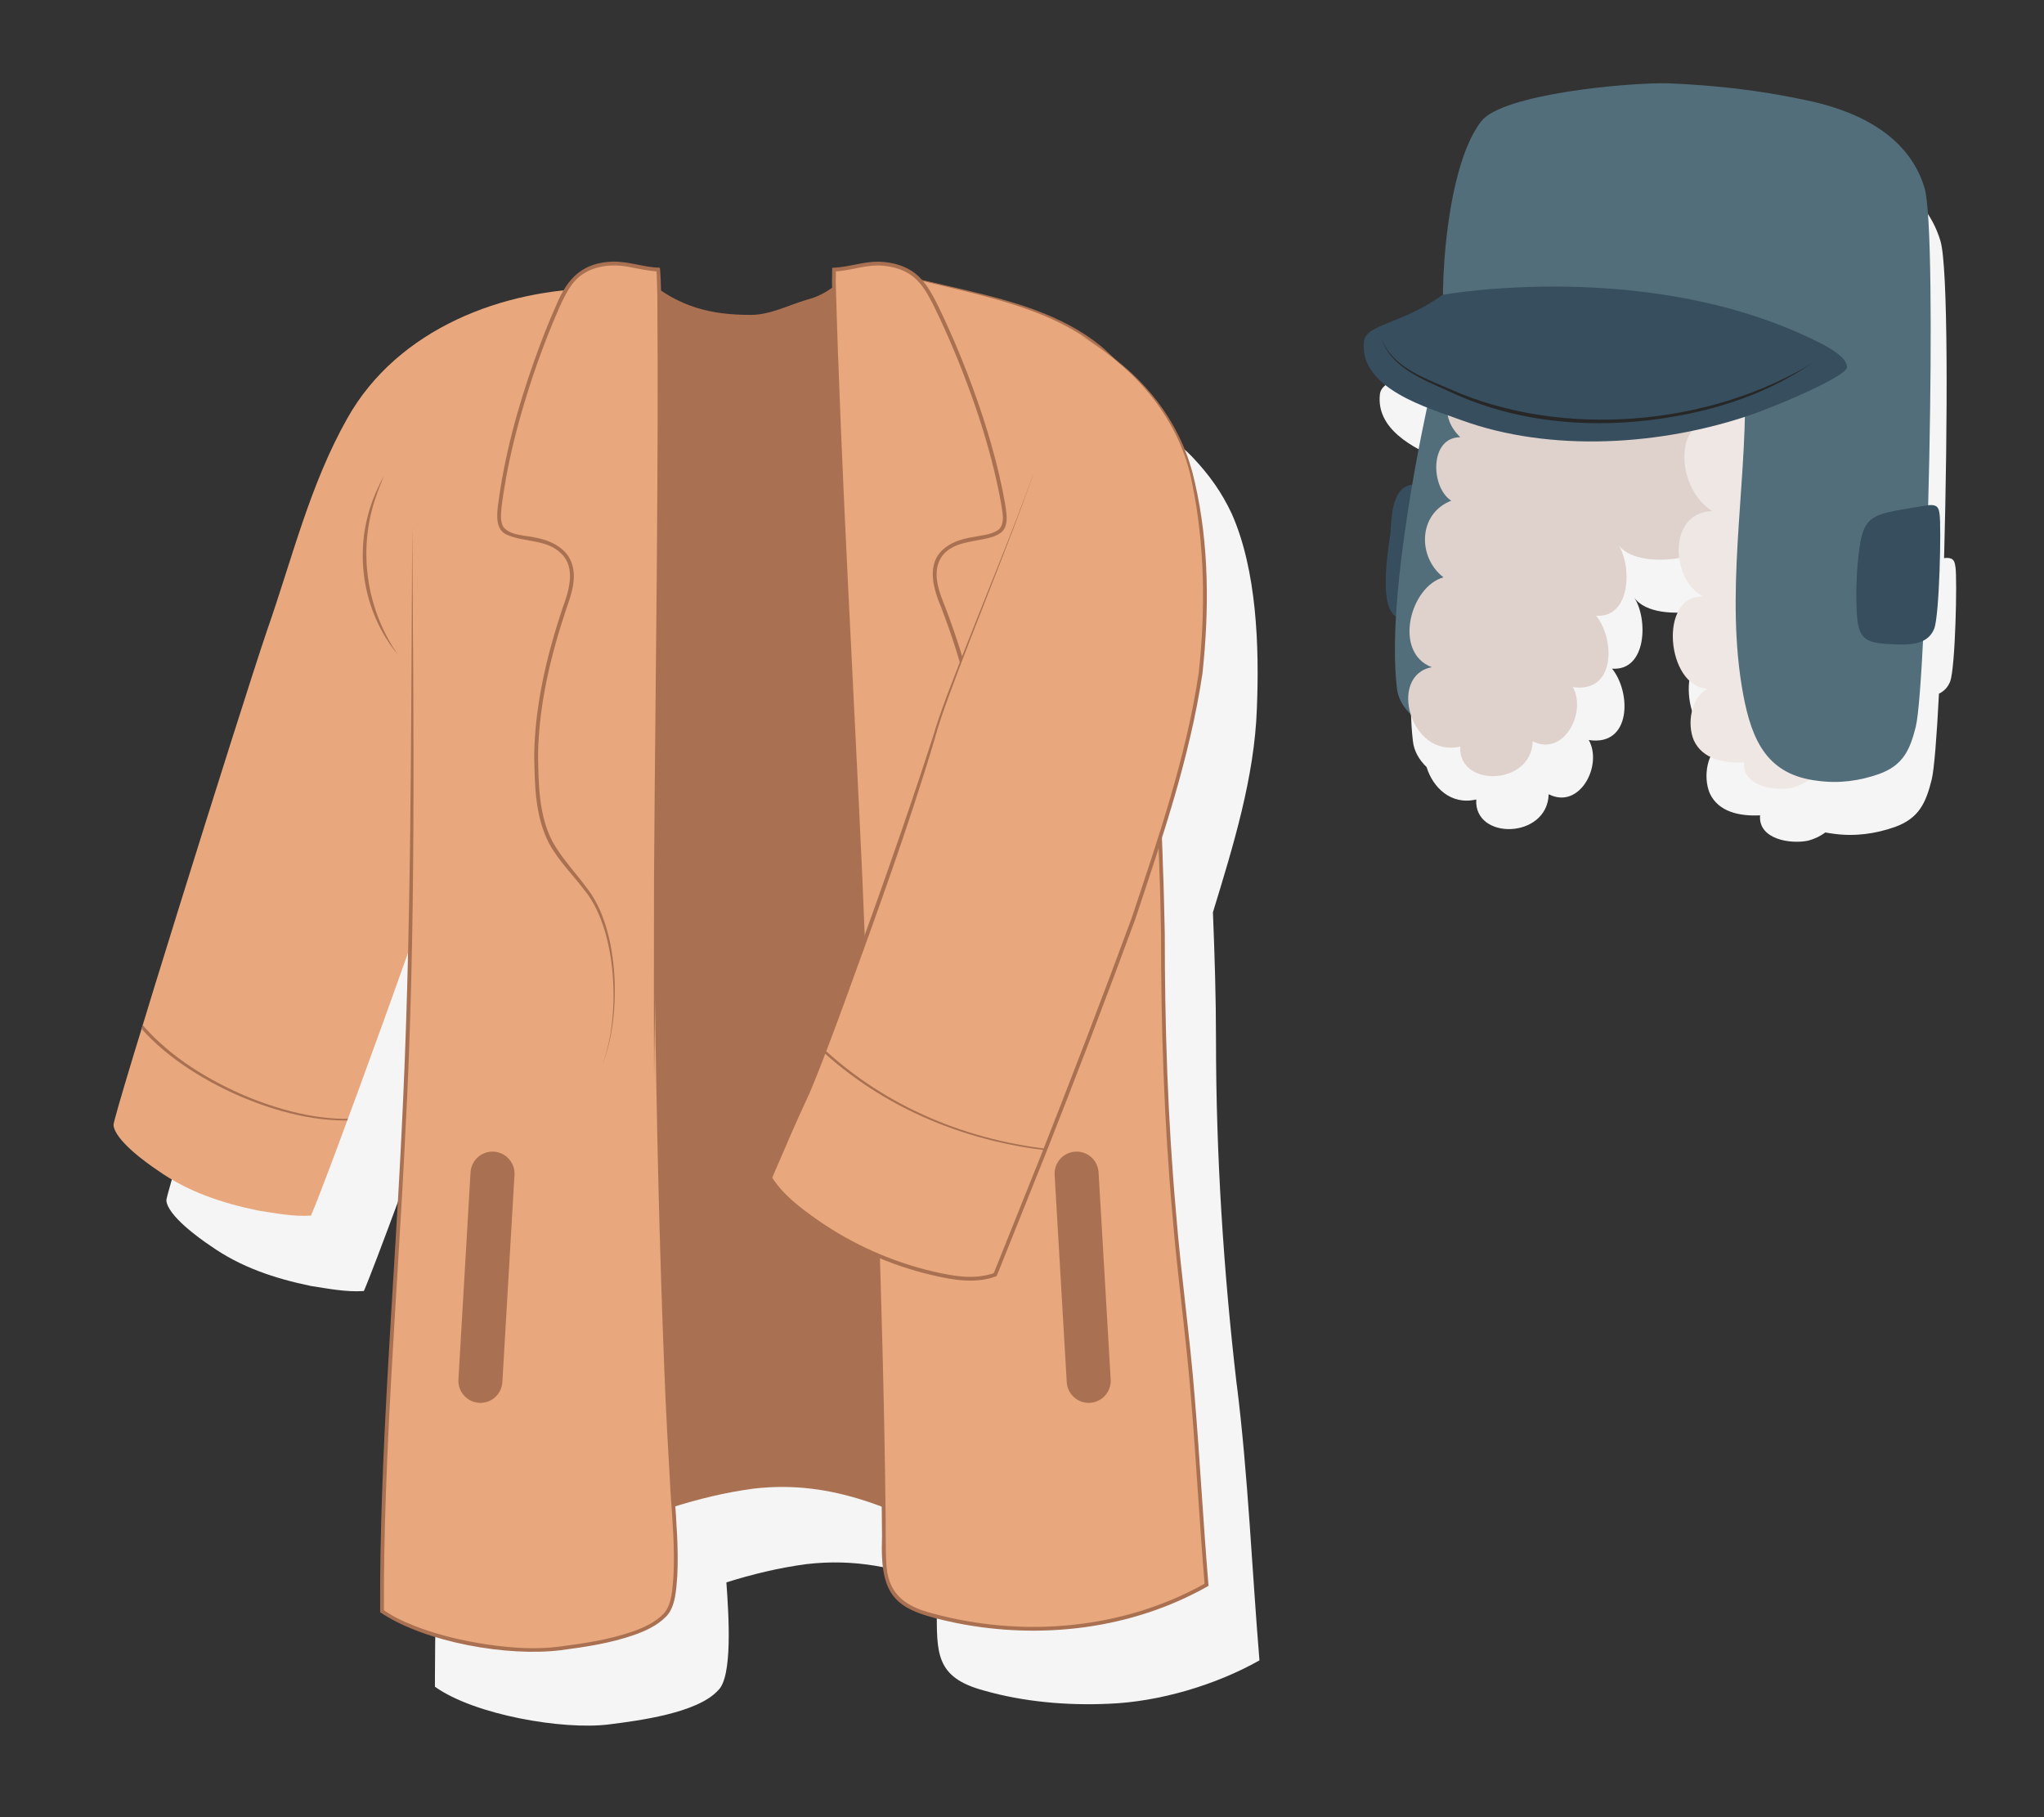<?xml version="1.0" encoding="UTF-8"?>
<svg id="Layer_2" data-name="Layer 2" xmlns="http://www.w3.org/2000/svg" xmlns:xlink="http://www.w3.org/1999/xlink" viewBox="0 0 540 480">
  <rect x="0" y="0" width="540" height="480" fill="#333333" stroke="none"/>
  <defs>
    <style>
      .cls-1 {
        fill: #efe7e4;
      }

      .cls-1, .cls-2, .cls-3, .cls-4, .cls-5, .cls-6, .cls-7, .cls-8, .cls-9 {
        stroke-width: 0px;
      }

      .cls-2 {
        fill: #f5f5f5;
      }

      .cls-3 {
        fill: none;
      }

      .cls-10 {
        clip-path: url(#clippath-1);
      }

      .cls-4 {
        fill: #e8a77c;
      }

      .cls-5 {
        fill: #536e7b;
      }

      .cls-6 {
        fill: #364e5e;
      }

      .cls-7 {
        fill: #272727;
      }

      .cls-11 {
        clip-path: url(#clippath);
      }

      .cls-8 {
        fill: #a97151;
      }

      .cls-9 {
        fill: #dfd1cc;
      }
    </style>
    <clipPath id="clippath">
      <path class="cls-3" d="M158.59,76.19c-25.59,0-53.5,10.63-66.79,34.23-9.97,17.61-14.62,37.22-21.27,56.16-6.98,20.6-40.87,128.93-40.54,130.59.33,3.99,8.64,9.97,11.63,11.96,7.98,5.65,16.95,8.64,26.58,10.63,4.32.66,9.3,1.66,13.96,1.33,3.99-8.97,33.89-91.05,40.54-112.98,2.33-7.31,4.65-14.95,7.31-22.26"/>
    </clipPath>
    <clipPath id="clippath-1">
      <path class="cls-3" d="M272.9,125.54c-3.18,9.86-20.83,52.62-24.95,65.29-.18.56-.34,1.07-.47,1.5-5.98,20.93-29.41,85.9-34.06,96.2-3.32,6.98-9.97,22.6-9.97,22.6,4.98,8.64,23.59,19.27,32.9,22.26,7.31,2.33,18.94,6.31,26.58,3.32,0,0,16.62-41.21,20.6-51.84,7.31-19.94,15.95-40.21,21.93-60.48,5.65-18.61,11.96-37.88,12.63-57.15.66-16.28,0-36.55-6.65-51.51-2.66-5.65-5.88-10.17-10.24-14.79-3.39-3.6-11.2-9.97-15.62-12.23"/>
    </clipPath>
  </defs>
  <g id="Layer_2-2" data-name="Layer 2">
    <g>
      <rect class="cls-3" width="540" height="480"/>
      <g>
        <path class="cls-2" d="M516.6,149.76c-.13-.86-.25-1.86-1.16-2.21-.47-.18-.98-.21-1.52-.16-.09,0-.2.02-.32.04.98-36.27,1.08-76.96-.95-83.76-4.36-14.61-18.96-20.76-31.77-23.32-12.04-2.56-23.57-3.84-35.87-4.36-10.76-.26-43.82,2.82-49.45,9.99-7.56,9.62-10.07,32.72-10.15,45.85-.06.01-.1.02-.1.02-10.51,7.69-20.24,7.69-20.76,12.3-1,8.97,8.29,14.14,16.67,17.48-.59,2.73-2.24,10.48-3.92,20.36-5.14.7-5.45,7.63-5.74,12.73-.57,4.23-3.22,19.18,1.46,22.14-.4,6.92-.41,13.46.25,18.86.28,2.65,1.61,4.95,3.62,6.9,1.65,5.39,6.44,10.13,13.12,8.56-.68,10.82,18.79,10.48,19.13-1.39,8.2,4.19,14.35-7.68,10.59-14.32,11.27,1.75,11.27-12.57,6.15-18.85,9.22.7,9.56-13.27,5.81-18.85,2.95,4.36,11.25,4.53,16.14,3.61.56,4.24,2.8,8.38,6.4,10.18-12.04-.51-9.74,23.83,1.03,24.34-4.36,2.56-5.38,9.22-3.59,13.58,2.31,5.13,8.2,6.15,13.32,5.89-.51,6.41,8.2,7.69,12.81,6.66,1.72-.48,3.19-1.22,4.44-2.14.71.14,1.45.26,2.22.35,5.64.77,11.02,0,16.14-1.79,6.41-2.31,8.2-6.4,9.74-12.56.65-2.73,1.32-11.16,1.91-22.66,1.29-.63,2.34-1.63,2.96-3.22,1.37-3.65,1.89-26.95,1.4-30.23Z"/>
        <g>
          <g>
            <g>
              <path class="cls-6" d="M375.55,128.1c-7.52-1.37-7.86,6.83-8.2,12.64-.69,5.13-4.44,25.97,5.46,22.21l2.73-34.85Z"/>
              <path class="cls-5" d="M377.25,106.58s-11.27,49.88-8.2,75.16c1.37,12.98,27.67,17.77,37.92,12.64,7.52-3.76,7.86-14.35,8.54-21.52,1.03-10.25,1.36-20.5,2.05-30.75.68-10.93-1.37-25.28,2.05-35.53h-42.37Z"/>
            </g>
            <path class="cls-9" d="M389.21,100.48c-7.86,2.44-8.88,9.78-3.42,15.01-8.2,0-7.86,13.27-2.39,16.76-8.88,3.49-8.88,15.02-2.05,20.25-8.88,2.45-13.32,19.9-3.08,23.74-11.62,2.1-5.81,24.09,7.52,20.95-.68,10.82,18.79,10.48,19.13-1.39,8.2,4.19,14.35-7.68,10.59-14.32,11.27,1.75,11.27-12.57,6.15-18.85,9.22.7,9.56-13.27,5.81-18.85,3.07,4.54,11.96,4.54,16.74,3.49,7.52-1.75,10.93-6.29,12.98-13.62,4.78-15.02,2.73-31.08-14.01-35.62l-53.98,2.44Z"/>
          </g>
          <g>
            <path class="cls-1" d="M450.02,109.65c-1.28,2.82-3.84,4.1-4.61,7.43-1.54,6.41,1.28,14.35,6.92,17.94-11.79.26-11.02,18.19-2.31,22.55-12.04-.51-9.74,23.83,1.03,24.34-4.36,2.56-5.38,9.22-3.59,13.58,2.31,5.13,8.2,6.15,13.32,5.89-.51,6.41,8.2,7.69,12.81,6.66,6.4-1.79,9.48-6.92,9.99-13.07,1.54-16.66,0-33.82-1.02-50.22-.51-7.69-.77-15.37-1.03-23.06-.26-4.1.77-12.3-1.28-15.89l-30.23,3.84Z"/>
            <path class="cls-5" d="M461.04,103.25c.26,26.65-5.38,53.81-.51,80.2,2.31,12.3,6.41,21.27,19.73,22.8,5.64.77,11.02,0,16.14-1.79,6.41-2.31,8.2-6.4,9.74-12.56,2.82-11.79,5.89-130.17,2.31-142.21-4.36-14.61-18.96-20.76-31.77-23.32-12.04-2.56-23.57-3.84-35.87-4.36-10.76-.26-43.82,2.82-49.45,9.99-10.64,13.55-11.27,53.81-9.22,55.35l78.92,15.89Z"/>
          </g>
          <g>
            <path class="cls-6" d="M509.72,133.42c-1.31.14-6.77,1.09-8.19,1.35-7.17,1.28-9.22,2.56-10.25,9.74-.77,5.38-1.03,11.27-.77,16.65.26,7.17,1.79,8.71,8.71,8.97,4.61.26,9.99.51,11.79-4.1,1.37-3.65,1.89-26.95,1.4-30.23-.13-.86-.25-1.86-1.16-2.21-.47-.18-.98-.21-1.52-.16Z"/>
            <g>
              <path class="cls-6" d="M381.1,77.88c-10.51,7.69-20.24,7.69-20.76,12.3-1.4,12.58,17.42,17.68,25.62,20.76,23.83,8.71,53.04,6.66,76.36-1.28,6.15-2.05,25.11-9.99,25.62-12.56.26-2.56-4.77-5.31-6.92-6.41-44.84-22.81-99.93-12.81-99.93-12.81Z"/>
              <path class="cls-7" d="M364.95,89.41c2.78,7.5,11.2,10.36,17.95,13.31,29.62,13.22,68.48,9.91,96.08-6.9,0,0-3.27,2.05-3.27,2.05-7.68,4.75-16.15,8.12-24.89,10.35-22.43,5.57-47.04,5.11-68.16-4.92-6.73-3.05-15.21-6.24-17.71-13.89h0Z"/>
            </g>
          </g>
        </g>
      </g>
      <g>
        <path class="cls-2" d="M326.73,365.79c-3.49-29.91-5.48-60.81-5.48-91.22,0-11.19-.36-22.39-.81-33.58,5.37-17.57,10.98-35.69,11.61-53.81.66-16.28,0-36.55-6.65-51.51-2.66-5.65-5.88-10.17-10.24-14.79-2-2.12-5.54-5.2-9.01-7.83-12.73-11.76-32.35-15.08-49.35-19.24-1.88-1.98-4.3-3.37-7.95-4-5.36-1-8.93,1-14.56,1.33-.06.67-.07,2.21-.04,4.46-2.03,1.47-4.17,2.75-7.21,3.51-4.98,1.5-9.72,3.99-14.7,3.99-9.27,0-16.78-1.57-24.26-6.77-.06-2.67-.14-4.45-.25-5.19-5.65-.33-9.3-2.32-14.62-1.33-5.13.89-7.71,3.29-9.76,6.77-22.85,2.24-45.97,12.95-57.69,33.77-9.97,17.61-14.62,37.22-21.27,56.16-6.98,20.6-40.87,128.93-40.54,130.59.33,3.99,8.64,9.97,11.63,11.96,7.98,5.65,16.95,8.64,26.58,10.63,4.32.66,9.3,1.66,13.96,1.33,2.52-5.66,15.36-40.45,26.16-70.85-.37,17.44-.95,34.87-1.9,52.25-1.5,30.9-3.99,61.81-4.98,92.71-.5,10.47-.5,30.41-.5,30.41,10.47,7.48,33.89,11.46,45.86,9.97,7.98-1,23.43-2.99,28.91-8.97,3.91-3.48,2.87-19.77,2.23-28.56,6.82-2.14,13.83-3.85,21.19-4.83,12.7-1.48,23.65.91,34.31,4.96.03,2.17.07,4.34.09,6.51,0,11.96-.5,18.44,12.46,21.93,10.47,2.99,21.93,3.99,32.9,3.49,13.46-.5,28.41-4.98,39.88-11.46-1.99-23.93-2.99-48.85-5.98-72.77Z"/>
        <g>
          <path class="cls-8" d="M157.26,405.67c13.46-5.48,26.92-10.47,41.87-12.46,21.43-2.49,37.88,5.98,56.32,14.95.5-35.89-1.99-71.28-1.99-106.67,0-37.38.5-74.77.5-112.15s.5-90.22-27.41-118.13c-4.98,2.99-7.48,6.48-13.46,7.98-4.98,1.5-9.72,3.99-14.7,3.99-10.47,0-18.69-1.99-27.17-8.97-13.46,52.34-28.41,106.67-29.41,161l15.45,170.47Z"/>
          <g>
            <path class="cls-4" d="M158.59,76.19c-25.59,0-53.5,10.63-66.79,34.23-9.97,17.61-14.62,37.22-21.27,56.16-6.98,20.6-40.87,128.93-40.54,130.59.33,3.99,8.64,9.97,11.63,11.96,7.98,5.65,16.95,8.64,26.58,10.63,4.32.66,9.3,1.66,13.96,1.33,3.99-8.97,33.89-91.05,40.54-112.98,2.33-7.31,4.65-14.95,7.31-22.26"/>
            <g class="cls-11">
              <path class="cls-8" d="M31.65,262.69c1.78,4.52,4.89,8.41,8.33,11.77,4.1,4,8.82,7.36,13.77,10.24,5.29,3.08,10.91,5.62,16.72,7.56,5.48,1.83,11.17,3.15,16.94,3.57,4.94.36,10.04.08,14.74-1.58.52-.18,1.04-.39,1.55-.61.59-.26-.27-.39-.55-.27-4.36,1.9-9.22,2.34-13.92,2.12-5.63-.26-11.19-1.45-16.56-3.13-5.71-1.79-11.24-4.18-16.47-7.08s-9.74-6-13.96-9.84c-3.58-3.27-6.89-7.05-8.97-11.46-.22-.48-.43-.96-.62-1.45-.12-.3-1.08-.07-.99.15h0Z"/>
            </g>
            <g>
              <path class="cls-4" d="M105.09,172.89c-10.3-13.96-11.63-31.24-3.66-47.19"/>
              <path class="cls-8" d="M105.09,172.89c-9.49-11.5-11.84-27.72-6.33-41.53.79-1.94,1.67-3.82,2.67-5.66-.8,1.92-1.57,3.84-2.21,5.82-4.73,13.8-2.45,29.39,5.87,41.37h0Z"/>
            </g>
          </g>
          <g>
            <g>
              <path class="cls-4" d="M108.91,139c0,54.33.5,109.16-2.49,163.49-1.5,30.9-3.99,61.81-4.98,92.71-.5,10.47-.5,30.41-.5,30.41,10.47,7.48,33.89,11.46,45.86,9.97,7.98-1,23.43-2.99,28.91-8.97,4.49-3.99,2.45-24.87,1.99-31.9-6.48-99.19-4.49-308.04-4.49-316.01-5.98-2.99-13.46-1.99-19.94-2.99"/>
              <path class="cls-8" d="M108.91,139c.34,53.61,1.07,107.74-1.88,161.31-1.97,40.76-5.8,84.59-5.6,125.3,0,0-.21-.41-.21-.41,2.62,1.85,5.58,3.22,8.59,4.39,6.06,2.33,12.44,3.82,18.85,4.78,6.41.93,12.95,1.42,19.39.54,6.43-.84,12.92-1.81,19.06-3.94,3.03-1.06,6.03-2.46,8.21-4.71,2.28-2.54,2.31-6.7,2.61-10.02.36-7.23-.26-14.47-.76-21.7-.59-10.15-1.29-22.5-1.66-32.65-2.6-65.32-2.96-130.7-3.09-196.06-.05-25.55.39-61.33.67-87.15-2.56-1.12-6.47-2.07-9.72-2.19-3.37-.27-6.76-.28-10.11-.8,6.62,1.01,13.98-.19,20.05,2.99.21,92.3-.45,191.38,3.2,283.17.37,10.13,1.08,22.51,1.66,32.62.5,7.25,1.12,14.53.76,21.82-.3,3.59-.41,7.97-2.87,10.64-2.41,2.47-5.52,3.88-8.62,4.97-6.23,2.16-12.76,3.14-19.26,3.99-13.99,1.76-35.76-2.02-47.54-9.89,0,0-.21-.15-.21-.15v-.26c-.21-40.71,3.62-84.6,5.6-125.35,2.74-53.09,2.54-108.12,2.88-161.25h0Z"/>
            </g>
            <g>
              <path class="cls-4" d="M159.25,280.89c4.32-10.97,3.66-26.92,0-37.88-2.66-7.64-8.31-11.96-12.63-18.61-4.32-6.31-4.65-14.62-4.98-21.93-.33-15.62,3.66-30.9,8.64-45.19,2.66-8.97-1.33-13.62-9.97-14.95-8.31-1.33-9.3-1.99-7.98-10.97,2.33-16.28,7.98-33.89,14.29-48.85,2.99-6.65,4.98-11.3,12.63-12.63,5.32-1,8.97,1,14.62,1.33,1.33,9.3-1.08,183.87-1.08,213.44"/>
              <path class="cls-8" d="M159.25,280.89c4.68-12.39,3.86-34.72-4.57-45.41-3.13-4.17-6.96-7.91-9.59-12.63-3.77-7.25-3.82-15.48-3.96-23.4.2-13.25,3.31-26.3,7.48-38.8,1.65-4.45,3.6-10.58-.29-14.38-3.82-3.93-9.87-2.93-14.57-5.09-2.82-1.36-2.51-5.03-2.2-7.61,1.68-13.12,5.2-25.93,9.62-38.37,1.78-4.97,3.67-9.9,5.84-14.73,2.93-7.07,7.05-11.24,15.14-11.37,4.13,0,8.12,1.52,12.19,1.63.4,4.02.33,9.73.4,13.81.09,46.21-.5,100.64-1.04,146.75-.32,17.79-.69,35.57-.9,53.36-.09-17.79-.03-35.58-.01-53.37.3-46.72,1.26-106.92.87-153.4-.06-2.2-.07-4.47-.27-6.6l.47.43c-2.69-.14-5.3-.77-7.86-1.23-4.93-.95-10.68-.12-14.15,3.76-1.69,1.9-2.84,4.27-3.93,6.65-4.24,9.6-7.75,19.57-10.59,29.67-1.4,5.07-2.64,10.18-3.58,15.35-.47,2.58-.89,5.18-1.21,7.77-.16,1.84-.49,3.85.42,5.49,1.91,2.42,5.95,2.18,8.79,2.9,3.88.72,8.26,2.9,9.41,7.06,1.22,3.89-.31,8.17-1.6,11.84-4.15,12.45-7.22,25.35-7.42,38.5.13,7.68.2,16.01,3.86,22.9,2.53,4.53,6.24,8.33,9.36,12.63,8.34,10.96,8.84,33.42,3.9,45.9h0Z"/>
            </g>
            <path class="cls-8" d="M132.72,365.09c-.19,3.2-2.94,5.65-6.14,5.46h0c-3.21-.19-5.65-2.94-5.47-6.14l3.2-54.74c.19-3.21,2.94-5.65,6.14-5.47h0c3.21.19,5.65,2.94,5.47,6.14l-3.2,54.74Z"/>
          </g>
          <g>
            <g>
              <path class="cls-4" d="M221.56,72.21c8.97,54.33,5.98,111.15,7.48,166.48,1.5,55.33,3.99,110.65,4.49,165.98,0,11.96-.5,18.44,12.46,21.93,10.47,2.99,21.93,3.99,32.9,3.49,13.46-.5,28.41-4.98,39.88-11.46-1.99-23.93-2.99-48.85-5.98-72.77-3.49-29.91-5.48-60.81-5.48-91.22s-2.49-58.82-2.49-88.22c0-14.45-1.5-27.91-1.99-41.87-1-9.97-1-22.43-8.97-29.91-15.45-15.95-42.87-17.45-62.31-23.93l-9.97,1.5Z"/>
              <path class="cls-8" d="M221.56,72.21c9.06,53.93,6.68,108.82,7.9,163.26,1.4,54.52,3.89,109.01,4.49,163.55.09,3.27-.03,10.2.19,13.6.25,7.98,4.48,11.57,12.06,13.51,23.95,6.56,50.55,4.32,72.31-7.95,0,0-.25.48-.25.48-1.36-16.38-2.24-32.78-3.59-49.14-1.28-16.38-3.65-32.65-4.96-49.02-2.19-24.55-2.99-49.23-2.98-73.86-.34-24.64-2.11-49.22-2.39-73.87.12-11.91-.63-24.96-1.45-36.89-.24-3.29-.43-8.98-.67-12.29-.77-8.04-.91-16.53-4.86-23.76-2.32-4.2-6.25-7.34-10.03-10.26-9.54-6.56-20.83-9.78-31.97-12.55-7.93-1.97-16.12-3.68-23.81-6.25,0,0-9.98,1.45-9.98,1.45h0ZM221.56,72.21l9.96-1.54c7.83,2.49,15.9,4.13,23.9,6.02,12.39,2.96,25.27,6.5,35.36,14.67.65.48,2.74,2.54,3.43,3.14,8.41,8.3,8.24,21.12,9.17,32.09.45,10.68,1.57,23.17,1.83,33.84-.03,28.75,2.01,57.44,2.51,86.19,0,24.64.79,49.25,2.98,73.79,1.31,16.38,3.68,32.64,4.96,49.02,1.35,16.38,2.23,32.78,3.59,49.14l.03.32-.28.16c-20.01,11.31-44.02,14.14-66.41,9.65-15.66-3.28-20.23-6.02-19.57-22.86-.45-56.8-3.1-113.57-4.56-170.35-1.42-54.45,1.62-109.28-6.91-163.29h0Z"/>
            </g>
            <path class="cls-8" d="M281.82,365.09c.19,3.2,2.94,5.65,6.14,5.46h0c3.21-.19,5.65-2.94,5.47-6.14l-3.2-54.74c-.19-3.21-2.94-5.65-6.14-5.47h0c-3.21.19-5.65,2.94-5.47,6.14l3.2,54.74Z"/>
            <g>
              <path class="cls-4" d="M244.78,280.89c-4.83-10.97-4.92-26.92-1.77-37.88,2.3-7.64,7.75-11.96,11.76-18.61,4.02-6.31,3.97-14.62,3.96-21.93-.4-15.62-5.1-30.9-10.76-45.19-3.08-8.97.69-13.62,9.27-14.95,8.24-1.33,9.21-1.99,7.46-10.97-3.09-16.28-9.56-33.89-16.58-48.85-3.3-6.65-5.51-11.3-13.22-12.63-5.36-1-8.93,1-14.56,1.33-.89,9.3,8.24,183.1,9.63,212.67"/>
              <path class="cls-8" d="M244.78,280.89c-5.04-12.09-5.32-26.41-1.78-38.96.84-2.54,2.15-4.92,3.66-7.11,8.04-10.85,11.51-13.99,11.54-28.24.41-15.85-3.92-31.33-9.51-46.04-2.02-4.74-4.05-11.29.38-15.33,2.07-1.92,4.79-2.77,7.41-3.25,2.44-.52,5.3-.61,7.32-2.03,1.88-1.66.94-4.79.67-7.03-1.41-7.77-3.47-15.41-5.92-22.91-3.32-9.99-7.26-19.81-11.88-29.25-1.19-2.34-2.43-4.66-4.19-6.51-2.63-2.85-6.61-4.01-10.39-4.11-3.97-.02-7.7,1.43-11.72,1.6,0,0,.47-.45.47-.45l-.05,3.28c1.3,47.57,4.79,108.39,6.98,156.16,0,0,2.2,53.18,2.2,53.18-1.86-31.53-4.41-75.24-5.79-106.29-1.27-29.2-3.78-74.23-4.38-103.05,0,0,.05-3.38.05-3.38v-.43s.47-.02.47-.02c3.91-.17,7.79-1.64,11.79-1.6,4.05.1,8.29,1.37,11.11,4.42,1.89,1.99,3.16,4.4,4.36,6.75,4.66,9.52,8.6,19.35,11.94,29.39,1.65,5.03,3.11,10.12,4.34,15.27.6,2.58,1.15,5.17,1.62,7.78.3,1.99.77,4.09.21,6.12-1.89,5.9-15.03,1.55-17.87,10.18-1.11,3.78.43,7.65,1.84,11.16,5.62,14.77,10,30.46,9.58,46.41-.1,14.59-3.43,17.8-11.87,28.7-1.51,2.13-2.82,4.41-3.68,6.86-3.73,12.41-3.68,26.62,1.13,38.73h0Z"/>
            </g>
          </g>
          <g>
            <g>
              <path class="cls-4" d="M272.9,125.54c-3.18,9.86-20.83,52.62-24.95,65.29-.18.56-.34,1.07-.47,1.5-5.98,20.93-29.41,85.9-34.06,96.2-3.32,6.98-9.97,22.6-9.97,22.6,4.98,8.64,23.59,19.27,32.9,22.26,7.31,2.33,18.94,6.31,26.58,3.32,0,0,16.62-41.21,20.6-51.84,7.31-19.94,15.95-40.21,21.93-60.48,5.65-18.61,11.96-37.88,12.63-57.15.66-16.28,0-36.55-6.65-51.51-2.66-5.65-5.88-10.17-10.24-14.79-3.39-3.6-11.2-9.97-15.62-12.23"/>
              <path class="cls-8" d="M272.9,125.54c-6.32,17.98-15.49,39.94-22.07,57.88-1.42,3.88-2.81,7.74-3.89,11.74-7.09,23.76-15.63,47.05-24.1,70.34-2.5,6.78-6.12,16.56-8.93,23.15-3.49,7.48-6.74,15.07-10,22.66l-.03-.45c2.91,4.7,7.57,8.17,12.05,11.34,9.21,6.42,19.56,11.06,30.48,13.63,5.29,1.25,11.12,2.3,16.33.4,0,0-.28.28-.28.28l12.52-31.23c8.12-20.62,16.39-42.1,24.01-62.83,7.05-21.16,14.41-42.59,17.7-64.71,1.81-16.6,1.63-33.67-1.74-50.06-3.16-16.82-14.86-30.41-29.37-38.97,2.49,1.29,4.77,2.95,7.02,4.62,11.74,8.57,19.97,19.86,23.09,34.17,3.76,16.46,3.78,33.63,1.99,50.36-3.32,22.26-10.67,43.63-17.75,64.92-7.63,20.76-15.9,42.24-24.03,62.87,0,0-12.52,31.23-12.52,31.23l-.08.2c-5.54,2.12-11.57,1.02-17.14-.28-11.05-2.61-21.5-7.29-30.81-13.78-4.62-3.28-9.3-6.75-12.35-11.67,0,0-.13-.21-.13-.21l.1-.23c3.26-7.59,6.51-15.19,10.01-22.69,2.75-6.46,6.4-16.36,8.9-23.08,8.48-23.27,16.86-46.6,24.48-70.17,2.34-7.93,5.5-15.59,8.48-23.3,5.15-13.2,13.34-32.95,18.04-46.16h0Z"/>
            </g>
            <g class="cls-10">
              <path class="cls-8" d="M209.94,270.27c7.83,8.84,17.25,16.18,27.68,21.7s21.66,9.17,33.22,11.09c6.53,1.09,13.15,1.62,19.78,1.62.13,0,.42-.04.37-.22s-.48-.19-.6-.19c-11.64,0-23.29-1.7-34.4-5.19s-21.34-8.63-30.54-15.49c-5.29-3.94-10.17-8.42-14.54-13.36-.2-.23-1.11-.13-.97.03h0Z"/>
            </g>
          </g>
        </g>
      </g>
    </g>
  </g>
</svg>